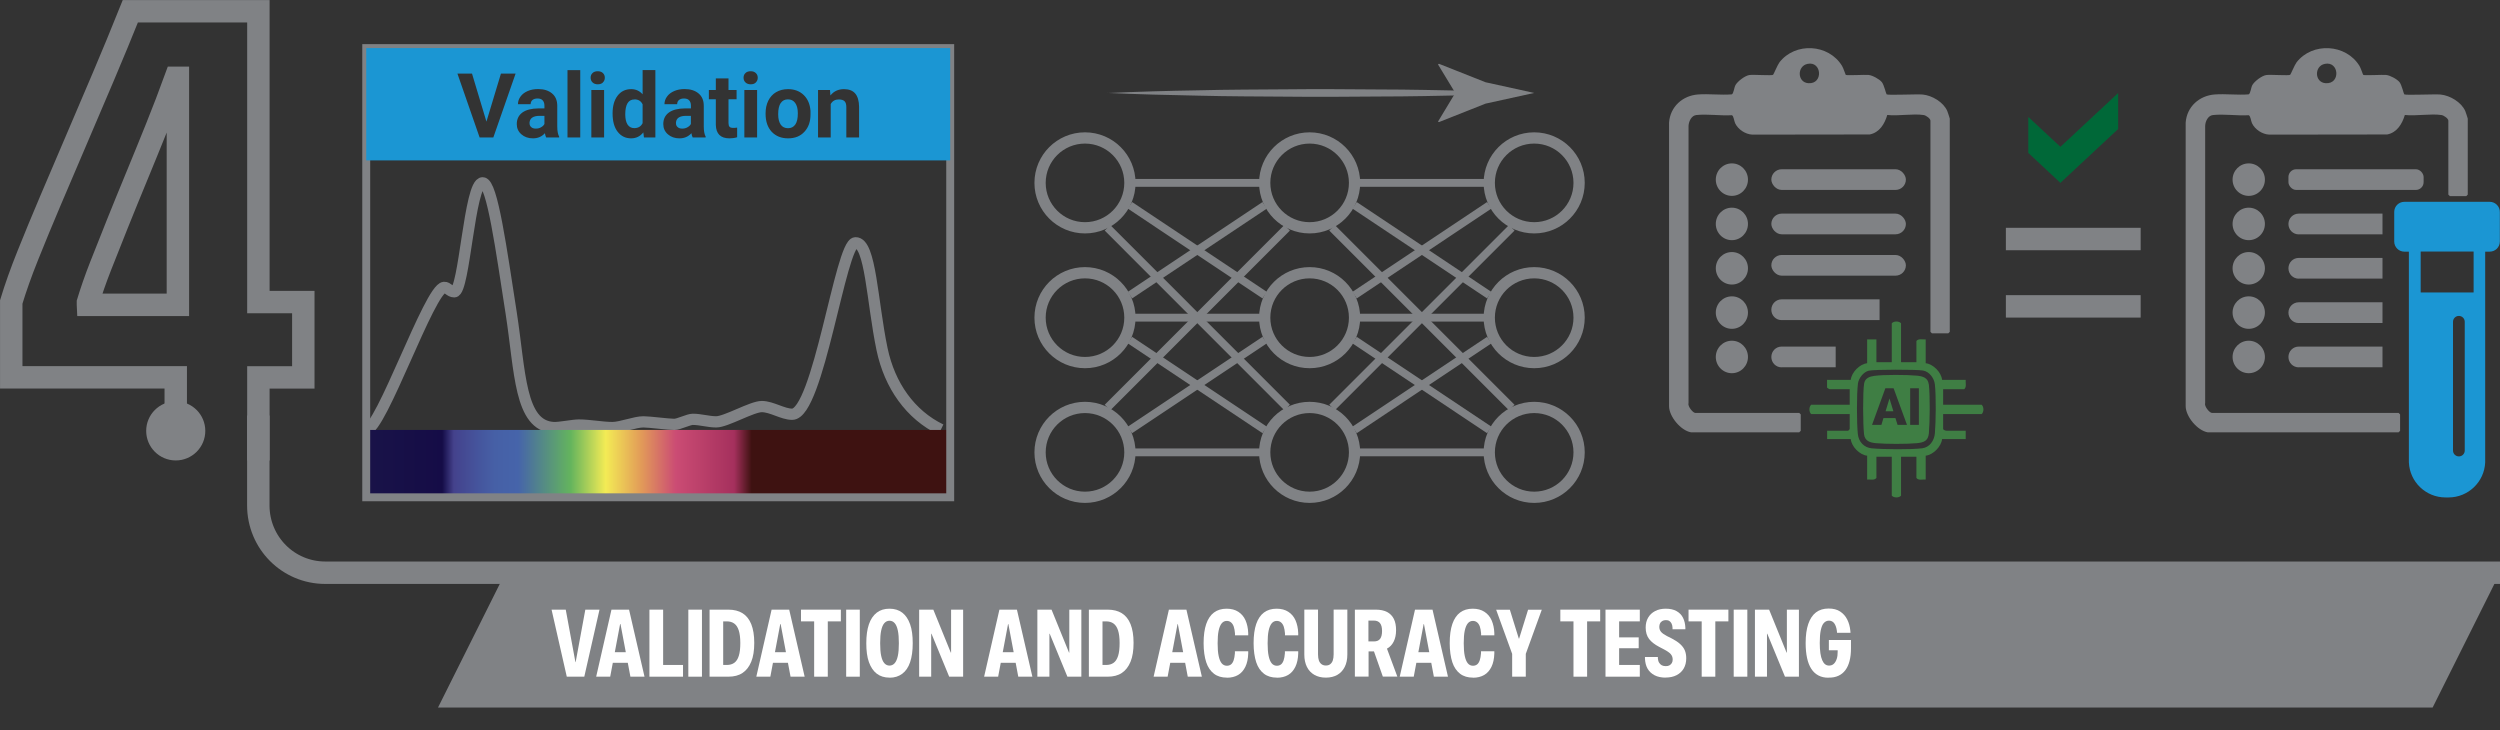 <?xml version="1.0" encoding="UTF-8"?><svg id="Layer_2" xmlns="http://www.w3.org/2000/svg" xmlns:xlink="http://www.w3.org/1999/xlink" viewBox="0 0 315.51 92.13"><rect x="0" y="0" width="315.51" height="92.13" fill="#333333" stroke="none"/><defs><style>.cls-1,.cls-2,.cls-3,.cls-4,.cls-5{fill:none;}.cls-6{fill:url(#linear-gradient);}.cls-7{fill:#1b96d3;}.cls-8{fill:#fff;}.cls-9{fill:#808285;}.cls-2{stroke-width:2.83px;}.cls-2,.cls-3,.cls-4,.cls-5{stroke:#808285;stroke-miterlimit:10;}.cls-3{stroke-width:1px;}.cls-4{stroke-width:.99px;}.cls-5{stroke-width:1.42px;}.cls-10{fill:#3f7e44;}.cls-11{fill:#006838;}</style><linearGradient id="linear-gradient" x1="46.22" y1="58.51" x2="119.92" y2="58.51" gradientUnits="userSpaceOnUse"><stop offset="0" stop-color="#191348"/><stop offset=".13" stop-color="#150c47"/><stop offset=".15" stop-color="#44428c"/><stop offset=".19" stop-color="#45549c"/><stop offset=".22" stop-color="#4660a6"/><stop offset=".26" stop-color="#4664aa"/><stop offset=".35" stop-color="#64b45d"/><stop offset=".41" stop-color="#f3eb55"/><stop offset=".47" stop-color="#e29c58"/><stop offset=".53" stop-color="#cb4c74"/><stop offset=".63" stop-color="#a5305d"/><stop offset=".66" stop-color="#3e1211"/><stop offset=".72" stop-color="#3e1211"/></linearGradient></defs><g id="Layer_1-2"><path class="cls-2" d="M22.18,54.57v-6.95H1.42v-9.51c.53-1.75,1.22-3.71,2.08-5.85.86-2.15,1.81-4.45,2.85-6.9,1.04-2.45,2.13-5,3.26-7.64,1.13-2.65,2.29-5.35,3.46-8.11,1.17-2.76,2.3-5.49,3.38-8.19h16.16v36.7h5.67v9.51h-5.67v10.49"/><path class="cls-9" d="M25.91,54.38c0,2.06-1.67,3.73-3.73,3.73s-3.73-1.67-3.73-3.73,1.67-3.73,3.73-3.73,3.73,1.67,3.73,3.73Z"/><path class="cls-2" d="M11.1,38.47h11.35V9.82h-.28c-.76,2.1-1.57,4.19-2.41,6.29-.84,2.1-1.69,4.16-2.53,6.21-.84,2.04-1.65,4.01-2.41,5.91-.76,1.9-1.47,3.68-2.12,5.34-.65,1.66-1.18,3.19-1.6,4.58v.31Z"/><path class="cls-2" d="M315.51,72.28H41.05c-4.67,0-8.45-3.78-8.45-8.5v-11.34"/><polygon class="cls-9" points="307.01 89.29 55.28 89.29 63.78 72.28 315.51 72.28 307.01 89.29"/><rect class="cls-1" x="69.45" y="75.17" width="195.59" height="16.95"/><path class="cls-8" d="M71.53,85.4l-1.92-8.46h1.79l1.22,6.62h.03l1.22-6.62h1.79l-1.92,8.46h-2.22Z"/><path class="cls-8" d="M75.24,85.4l1.93-8.46h1.68v1.82h-.59l-1.25,6.64h-1.77ZM76.49,83.65l.28-1.34h3.04l.28,1.34h-3.6ZM79.56,85.4l-1.25-6.64v-1.82h1.08l1.95,8.46h-1.78Z"/><path class="cls-8" d="M81.96,85.4v-8.46h1.73v6.98h2.51v1.48h-4.24Z"/><path class="cls-8" d="M86.87,85.4v-8.46h1.72v8.46h-1.72Z"/><path class="cls-8" d="M89.55,85.4v-8.46h2.38c.7,0,1.3.15,1.78.45s.85.76,1.1,1.38.38,1.41.38,2.36h0c0,.96-.12,1.75-.38,2.38s-.62,1.1-1.1,1.42-1.08.47-1.78.47h-2.38ZM91.28,83.92h.45c.38,0,.69-.09.94-.27s.44-.47.57-.88.19-.95.19-1.62h0c0-.67-.07-1.2-.2-1.6s-.32-.68-.57-.86-.56-.27-.94-.27h-.45v5.49Z"/><path class="cls-8" d="M95.45,85.4l1.93-8.46h1.68v1.82h-.59l-1.25,6.64h-1.77ZM96.7,83.65l.28-1.34h3.04l.28,1.34h-3.6ZM99.77,85.4l-1.25-6.64v-1.82h1.08l1.95,8.46h-1.78Z"/><path class="cls-8" d="M102.75,85.4v-6.98h-1.66v-1.48h5.03v1.48h-1.65v6.98h-1.72Z"/><path class="cls-8" d="M106.79,85.4v-8.46h1.72v8.46h-1.72Z"/><path class="cls-8" d="M112.26,85.52c-.64,0-1.18-.17-1.61-.5s-.76-.82-.99-1.46-.33-1.44-.33-2.38h0c0-.95.11-1.75.33-2.39s.55-1.13.99-1.47.97-.5,1.61-.5,1.18.17,1.61.5.76.82.99,1.47.33,1.44.33,2.38h0c0,.96-.11,1.75-.33,2.4s-.55,1.13-.99,1.46-.97.5-1.61.5ZM112.26,84c.25,0,.47-.1.65-.3s.31-.51.4-.92.13-.95.13-1.6h0c0-.66-.04-1.19-.13-1.61s-.22-.73-.4-.93-.39-.3-.65-.3-.47.1-.65.3-.31.51-.4.93-.13.95-.13,1.6h0c0,.66.04,1.2.13,1.61s.22.72.4.92.39.3.65.3Z"/><path class="cls-8" d="M116,85.4v-8.46h1.79l2.66,6.54-.93-1.12h.51v-5.42s1.52,0,1.52,0v8.46h-1.76l-2.69-6.53.93,1.11h-.51v5.42s-1.52,0-1.52,0Z"/><path class="cls-8" d="M124.2,85.4l1.93-8.46h1.68v1.82h-.59l-1.25,6.64h-1.77ZM125.44,83.65l.28-1.34h3.04l.28,1.34h-3.6ZM128.51,85.4l-1.25-6.64v-1.82h1.08l1.95,8.46h-1.78Z"/><path class="cls-8" d="M130.92,85.4v-8.46h1.79l2.66,6.54-.93-1.12h.51v-5.42s1.52,0,1.52,0v8.46h-1.76l-2.69-6.53.93,1.11h-.51v5.42s-1.52,0-1.52,0Z"/><path class="cls-8" d="M137.42,85.4v-8.46h2.38c.7,0,1.3.15,1.78.45s.85.76,1.1,1.38.38,1.41.38,2.36h0c0,.96-.12,1.75-.38,2.38s-.62,1.1-1.1,1.42-1.08.47-1.78.47h-2.38ZM139.15,83.92h.45c.38,0,.69-.09.94-.27s.44-.47.57-.88.19-.95.19-1.62h0c0-.67-.07-1.2-.2-1.6s-.32-.68-.57-.86-.56-.27-.94-.27h-.45v5.49Z"/><path class="cls-8" d="M145.59,85.4l1.93-8.46h1.68v1.82h-.59l-1.25,6.64h-1.77ZM146.83,83.65l.28-1.34h3.04l.28,1.34h-3.6ZM149.9,85.4l-1.25-6.64v-1.82h1.08l1.95,8.46h-1.78Z"/><path class="cls-8" d="M154.83,85.52c-.64,0-1.19-.16-1.62-.49s-.77-.81-.98-1.45-.33-1.45-.33-2.41h0c0-.97.11-1.78.33-2.42s.55-1.13.98-1.45.96-.48,1.59-.48c.59,0,1.08.13,1.48.39s.71.62.91,1.08.32,1,.34,1.61v.28s-1.67,0-1.67,0v-.25c-.03-.34-.08-.63-.16-.86s-.2-.41-.35-.53-.32-.18-.52-.18c-.26,0-.47.1-.64.3s-.3.51-.39.92-.13.95-.13,1.6h0c0,.66.04,1.19.13,1.61s.22.73.39.93.39.3.65.3c.2,0,.38-.06.52-.17s.25-.29.33-.52.13-.53.16-.89v-.25h1.68v.29c-.02.66-.14,1.22-.36,1.67s-.52.8-.91,1.03-.87.35-1.42.35Z"/><path class="cls-8" d="M161.14,85.52c-.64,0-1.19-.16-1.62-.49s-.77-.81-.98-1.45-.33-1.45-.33-2.41h0c0-.97.11-1.78.33-2.42s.55-1.13.98-1.45.96-.48,1.59-.48c.59,0,1.08.13,1.48.39s.71.62.91,1.08.32,1,.34,1.61v.28s-1.67,0-1.67,0v-.25c-.03-.34-.08-.63-.16-.86s-.2-.41-.35-.53-.32-.18-.52-.18c-.26,0-.47.1-.64.3s-.3.51-.39.92-.13.95-.13,1.6h0c0,.66.04,1.19.13,1.61s.22.73.39.93.39.3.65.3c.2,0,.38-.06.52-.17s.25-.29.33-.52.13-.53.16-.89v-.25h1.68v.29c-.02.66-.14,1.22-.36,1.67s-.52.8-.91,1.03-.87.35-1.42.35Z"/><path class="cls-8" d="M167.33,85.52c-.56,0-1.05-.12-1.45-.35s-.72-.56-.94-1-.33-.96-.33-1.57v-5.67h1.73v5.66c0,.31.04.57.11.77s.19.36.34.47.33.16.54.16.4-.05.54-.16.26-.26.33-.47.11-.46.11-.77v-5.66h1.73v5.67c0,.61-.11,1.14-.33,1.57s-.53.77-.93,1-.89.35-1.46.35Z"/><path class="cls-8" d="M170.99,85.4v-8.46h2.64c.57,0,1.05.1,1.43.3s.66.49.85.87.28.86.28,1.42h0c0,.56-.1,1.04-.3,1.44s-.48.7-.85.89l1.31,3.53h-1.83l-1.12-3.18h-.68v3.18h-1.72ZM172.71,80.95h.69c.35,0,.61-.11.77-.32s.25-.54.25-.99h0c0-.46-.09-.79-.26-1s-.43-.32-.77-.32h-.69v2.62Z"/><path class="cls-8" d="M176.65,85.4l1.93-8.46h1.68v1.82h-.59l-1.25,6.64h-1.77ZM177.89,83.65l.28-1.34h3.04l.28,1.34h-3.6ZM180.96,85.4l-1.25-6.64v-1.82h1.08l1.95,8.46h-1.78Z"/><path class="cls-8" d="M185.89,85.52c-.64,0-1.19-.16-1.62-.49s-.77-.81-.98-1.45-.33-1.45-.33-2.41h0c0-.97.11-1.78.33-2.42s.55-1.13.98-1.45.96-.48,1.59-.48c.59,0,1.08.13,1.48.39s.71.62.91,1.08.32,1,.34,1.61v.28s-1.67,0-1.67,0v-.25c-.03-.34-.08-.63-.16-.86s-.2-.41-.35-.53-.32-.18-.52-.18c-.26,0-.47.1-.64.3s-.3.51-.39.92-.13.95-.13,1.6h0c0,.66.04,1.19.13,1.61s.22.73.39.93.39.3.65.3c.2,0,.38-.06.52-.17s.25-.29.33-.52.13-.53.16-.89v-.25h1.68v.29c-.02.66-.14,1.22-.36,1.67s-.52.8-.91,1.03-.87.35-1.42.35Z"/><path class="cls-8" d="M190.84,85.4v-2.88l-2.02-5.57h1.73l1.13,3.64h.04l1.13-3.64h1.73l-2.02,5.57v2.88h-1.72Z"/><path class="cls-8" d="M198.58,85.4v-6.98h-1.66v-1.48h5.03v1.48h-1.65v6.98h-1.72Z"/><path class="cls-8" d="M202.62,85.4v-8.46h4.33v1.48h-2.61v2.02h2.47v1.37h-2.47v2.11h2.61v1.48h-4.33Z"/><path class="cls-8" d="M210.23,85.52c-.56,0-1.04-.1-1.42-.3s-.68-.48-.88-.83-.31-.79-.33-1.28v-.19h1.63v.19c.02.21.07.39.16.53s.2.25.33.32.3.11.5.11.35-.03.47-.1.23-.17.3-.29.11-.27.11-.44h0c0-.27-.08-.49-.24-.68s-.45-.39-.87-.61l-.61-.32c-.55-.29-.98-.62-1.26-.99s-.43-.85-.43-1.43h0c0-.49.1-.9.31-1.26s.5-.63.88-.83.83-.3,1.35-.3.99.1,1.35.3.64.48.82.84.28.78.3,1.25v.21s-1.62,0-1.62,0v-.19c-.01-.21-.05-.39-.12-.53s-.16-.25-.28-.33-.27-.11-.45-.11c-.17,0-.31.04-.44.11s-.22.17-.28.29-.1.27-.1.44h0c0,.25.07.46.22.64s.4.35.74.53l.62.31c.44.23.8.47,1.06.71s.46.5.58.79.18.62.18.99h0c0,.51-.11.94-.32,1.3s-.51.64-.9.84-.85.3-1.39.3Z"/><path class="cls-8" d="M214.76,85.4v-6.98h-1.66v-1.48h5.03v1.48h-1.65v6.98h-1.72Z"/><path class="cls-8" d="M218.8,85.4v-8.46h1.72v8.46h-1.72Z"/><path class="cls-8" d="M221.48,85.4v-8.46h1.79l2.66,6.54-.93-1.12h.51v-5.42s1.52,0,1.52,0v8.46h-1.76l-2.69-6.53.93,1.11h-.51v5.42s-1.52,0-1.52,0Z"/><path class="cls-8" d="M230.75,85.53c-.48,0-.89-.09-1.25-.28s-.66-.46-.9-.83-.42-.82-.54-1.37-.18-1.17-.18-1.89h0c0-.97.11-1.77.33-2.41s.54-1.13.97-1.46.96-.49,1.6-.49c.59,0,1.07.12,1.46.38s.68.59.89,1.01.34.89.39,1.41l.02.26h-1.7l-.02-.24c-.05-.39-.16-.71-.32-.94s-.39-.35-.68-.35c-.25,0-.46.1-.64.29s-.3.5-.39.91-.13.96-.13,1.62h0c0,.51.03.94.08,1.29s.13.65.23.88.22.4.36.51.31.17.5.17c.24,0,.44-.07.6-.22s.28-.35.37-.62.12-.56.12-.9v-.19h-1.11v-1.3h2.79v1.07c0,.59-.06,1.12-.18,1.58s-.29.84-.53,1.16-.53.55-.88.71-.76.24-1.23.23Z"/><path class="cls-5" d="M46.22,54.26c1.86,0,8-17.84,9.83-17.99.44-.04.72.56,1.28.56,1.28,0,1.92-13.81,3.59-13.76,1.2.04,2.35,8.45,3.59,16.41,1.16,7.45,1.04,14.24,5.35,14.48.74.04,2.46-.32,3.2-.32,1.3,0,2.94.32,4.23.32,1.08,0,2.84-.72,3.91-.72.78,0,3.14.32,3.91.32.52,0,1.8-.64,2.32-.64.98,0,1.98.32,2.96.32,1.24,0,4.51-1.93,5.75-1.93s2.66.97,3.83.97c3.28,0,6.13-21.56,7.99-21.64,1.92-.08,2.11,7.47,3.36,13.43.96,4.59,3.59,8.29,7.43,10.14"/><rect class="cls-6" x="46.22" y="54.26" width="73.7" height="8.5"/><rect class="cls-3" x="46.22" y="6.07" width="73.7" height="56.69"/><path class="cls-7" d="M80.07,12.55c-.77,0-1.16.63-1.16,1.88,0,.56.1.99.29,1.29.2.3.48.45.85.45.49,0,.84-.21,1.05-.63v-2.37c-.2-.42-.54-.63-1.04-.63Z"/><path class="cls-7" d="M85.31,15.46v.09c0,.2.06.36.21.49.14.13.33.19.58.19s.45-.05.65-.16c.2-.11.35-.25.44-.42v-1.03h-.6c-.8,0-1.23.28-1.28.83Z"/><path class="cls-7" d="M99.44,12.54c-.39,0-.69.15-.91.46-.21.3-.32.78-.32,1.42,0,.57.11,1,.32,1.31.21.3.52.45.92.45s.69-.15.91-.45c.22-.3.33-.77.33-1.43,0-.56-.11-.99-.33-1.3-.22-.31-.52-.46-.92-.46Z"/><path class="cls-7" d="M66.83,15.46v.09c0,.2.06.36.21.49.14.13.33.19.58.19s.45-.05.65-.16c.2-.11.35-.25.44-.42v-1.03h-.6c-.8,0-1.23.28-1.28.83Z"/><path class="cls-7" d="M46.22,6.07v14.17h73.7V6.07H46.22ZM62.26,17.35h-1.73l-2.8-8.06h1.84l1.82,6.06,1.83-6.06h1.85l-2.81,8.06ZM70.55,17.35h-1.62c-.07-.14-.13-.32-.16-.54-.39.43-.89.65-1.51.65-.59,0-1.07-.17-1.46-.51-.39-.34-.58-.77-.58-1.29,0-.63.24-1.12.71-1.46.47-.34,1.15-.51,2.04-.52h.74v-.34c0-.28-.07-.5-.21-.66-.14-.17-.37-.25-.67-.25-.27,0-.48.07-.63.19-.15.13-.23.31-.23.53h-1.6c0-.35.11-.67.32-.96.21-.3.52-.53.91-.7s.83-.25,1.32-.25c.74,0,1.32.19,1.76.56s.65.89.65,1.56v2.6c0,.57.08,1,.24,1.29v.09ZM73.23,17.35h-1.61v-8.5h1.61v8.5ZM76.24,17.35h-1.61v-5.99h1.61v5.99ZM76.09,10.41c-.16.16-.38.23-.65.23s-.49-.08-.65-.23c-.16-.15-.25-.35-.25-.6s.08-.44.24-.59c.16-.16.38-.23.66-.23s.49.08.65.23c.16.15.24.35.24.59s-.08.44-.25.6ZM82.71,17.35h-1.44l-.08-.64c-.4.5-.91.75-1.54.75-.71,0-1.27-.28-1.7-.83s-.64-1.33-.64-2.32c0-.93.21-1.68.63-2.23s.99-.83,1.72-.83c.58,0,1.06.22,1.44.65v-3.06h1.61v8.5ZM89.04,17.35h-1.62c-.07-.14-.13-.32-.16-.54-.39.43-.89.65-1.51.65-.59,0-1.07-.17-1.46-.51-.39-.34-.58-.77-.58-1.29,0-.63.24-1.12.71-1.46.47-.34,1.15-.51,2.04-.52h.74v-.34c0-.28-.07-.5-.21-.66-.14-.17-.37-.25-.67-.25-.27,0-.48.07-.63.19-.15.13-.23.31-.23.53h-1.6c0-.35.11-.67.32-.96.21-.3.52-.53.91-.7s.83-.25,1.32-.25c.74,0,1.32.19,1.76.56s.65.89.65,1.56v2.6c0,.57.08,1,.24,1.29v.09ZM93.03,17.32c-.31.1-.64.14-.97.14-1.12,0-1.69-.57-1.72-1.7v-3.23h-.88v-1.17h.88v-1.47h1.6v1.47h1.02v1.17h-1.02v2.99c0,.22.04.38.13.48.08.1.25.14.49.14.18,0,.33-.01.47-.04v1.21ZM95.55,17.35h-1.61v-5.99h1.61v5.99ZM95.39,10.41c-.16.16-.38.23-.65.23s-.49-.08-.65-.23c-.16-.15-.25-.35-.25-.6s.08-.44.24-.59c.16-.16.38-.23.66-.23s.49.08.65.23c.16.15.24.35.24.59s-.08.44-.25.6ZM101.52,16.63c-.51.56-1.2.83-2.06.83s-1.55-.28-2.07-.83c-.51-.55-.77-1.31-.77-2.26v-.07c0-.59.11-1.12.34-1.59.23-.46.56-.83.99-1.08.43-.25.93-.38,1.5-.38.81,0,1.47.25,1.98.74.51.49.8,1.17.86,2.01v.41c.01.92-.25,1.66-.76,2.21ZM108.41,17.35h-1.6v-3.83c0-.34-.07-.59-.22-.74-.15-.15-.39-.23-.74-.23-.45,0-.79.19-1.01.58v4.22h-1.6v-5.99h1.51l.05.69c.43-.54,1-.8,1.72-.8.63,0,1.11.19,1.42.56s.47.93.48,1.67v3.87Z"/><circle class="cls-5" cx="136.93" cy="23.08" r="5.67"/><circle class="cls-5" cx="136.93" cy="40.09" r="5.67"/><circle class="cls-5" cx="136.93" cy="57.09" r="5.67"/><circle class="cls-5" cx="165.28" cy="23.08" r="5.67"/><circle class="cls-5" cx="165.28" cy="40.09" r="5.67"/><circle class="cls-5" cx="165.28" cy="57.09" r="5.67"/><circle class="cls-5" cx="193.62" cy="23.08" r="5.67"/><circle class="cls-5" cx="193.62" cy="40.09" r="5.67"/><circle class="cls-5" cx="193.62" cy="57.09" r="5.67"/><line class="cls-4" x1="142.6" y1="23.08" x2="159.61" y2="23.08"/><line class="cls-4" x1="142.6" y1="25.91" x2="159.61" y2="37.25"/><line class="cls-4" x1="139.77" y1="28.75" x2="162.44" y2="51.43"/><line class="cls-4" x1="142.6" y1="57.09" x2="159.61" y2="57.09"/><line class="cls-4" x1="142.6" y1="54.26" x2="159.61" y2="42.92"/><line class="cls-4" x1="139.77" y1="51.43" x2="162.44" y2="28.75"/><line class="cls-4" x1="142.6" y1="40.09" x2="159.61" y2="40.09"/><line class="cls-4" x1="142.6" y1="37.25" x2="159.61" y2="25.91"/><line class="cls-4" x1="142.6" y1="42.92" x2="159.61" y2="54.26"/><line class="cls-4" x1="170.95" y1="23.08" x2="187.95" y2="23.08"/><line class="cls-4" x1="170.95" y1="25.91" x2="187.95" y2="37.25"/><line class="cls-4" x1="168.11" y1="28.75" x2="190.79" y2="51.43"/><line class="cls-4" x1="170.95" y1="57.09" x2="187.95" y2="57.09"/><line class="cls-4" x1="170.95" y1="54.26" x2="187.95" y2="42.92"/><line class="cls-4" x1="168.11" y1="51.43" x2="190.79" y2="28.75"/><line class="cls-4" x1="170.95" y1="40.09" x2="187.95" y2="40.09"/><line class="cls-4" x1="170.95" y1="37.25" x2="187.95" y2="25.91"/><line class="cls-4" x1="170.95" y1="42.92" x2="187.95" y2="54.26"/><path class="cls-9" d="M139.77,11.74c3.81-.17,7.62-.28,11.43-.34,3.81-.1,7.62-.1,11.43-.13,3.81-.05,7.62,0,11.43.02,3.81,0,7.62.1,11.43.17v.55c-3.81.08-7.62.17-11.43.17-3.81.02-7.62.07-11.43.02-3.81-.03-7.62-.03-11.43-.13-3.81-.07-7.62-.17-11.43-.34Z"/><path class="cls-9" d="M183.67,11.74l-2.19-3.61.12-.08,5.88,2.33c2.05.45,4.1.9,6.14,1.35-2.05.45-4.1.9-6.14,1.35l-5.88,2.33-.12-.06,2.19-3.63Z"/><ellipse class="cls-9" cx="283.8" cy="28.26" rx="2.04" ry="2.05"/><ellipse class="cls-9" cx="283.8" cy="22.67" rx="2.04" ry="2.05"/><rect class="cls-9" x="288.81" y="21.36" width="17.06" height="2.61" rx=".98" ry=".98"/><path class="cls-9" d="M278.62,54.56c-1.29-.22-2.77-1.98-2.78-3.3V15.48c.14-2.01,1.72-3.42,3.68-3.56,1.38-.1,2.87.1,4.26-.01.25-.08.29-.86.49-1.2.28-.47,1.19-1.16,1.74-1.24s2.84.1,3.02-.03c.07-.05.57-1.27.81-1.58,2-2.56,6.22-2.33,7.93.45.18.29.43,1.1.48,1.14.11.1,2.46-.04,2.9.01.49.05,1.38.53,1.68.91.28.35.53,1.49.6,1.54.19.13,3.9-.05,4.58.02,1.2.12,2.61.96,3.11,2.07.05.12.32.92.32.97v9.59s-.18.19-.19.19h-2.07s-.19-.18-.19-.19v-9.33c0-.27-.56-.66-.85-.71-1.37-.21-3.21.15-4.64-.01-.34,1.13-.99,2.22-2.23,2.46l-14.88.02c-.88-.04-1.81-.65-2.18-1.44-.14-.3-.18-.93-.42-1.01-1.43.09-3.13-.18-4.52-.02-.61.07-.95.79-.97,1.36v35c-.15.38.56,1.23.85,1.23h23.56s.19.18.19.19v2.07s-.18.19-.19.19h-24.08ZM293.4,8.06c-1.36.28-1.31,2.34.1,2.44,1.93.14,1.72-2.82-.1-2.44Z"/><ellipse class="cls-9" cx="283.8" cy="33.86" rx="2.04" ry="2.05"/><ellipse class="cls-9" cx="283.8" cy="45.05" rx="2.04" ry="2.05"/><ellipse class="cls-9" cx="283.8" cy="39.45" rx="2.04" ry="2.05"/><path class="cls-9" d="M290.11,29.57h10.57v-2.61h-10.57c-.72,0-1.3.58-1.3,1.31s.58,1.31,1.3,1.31Z"/><path class="cls-9" d="M290.11,35.16h10.57v-2.61h-10.57c-.72,0-1.3.58-1.3,1.31s.58,1.31,1.3,1.31Z"/><path class="cls-9" d="M290.11,40.76h10.57v-2.61h-10.57c-.72,0-1.3.58-1.3,1.31s.58,1.31,1.3,1.31Z"/><path class="cls-9" d="M290.11,46.35h10.57v-2.61h-10.57c-.72,0-1.3.58-1.3,1.31s.58,1.31,1.3,1.31Z"/><path class="cls-7" d="M314.23,25.47h-10.79c-.71,0-1.28.57-1.28,1.28v3.73c0,.7.57,1.28,1.28,1.28h.57v26.59h0c.1,2.46,2.13,4.43,4.63,4.43h.37c2.5,0,4.53-1.97,4.63-4.43h0v-26.59h.57c.71,0,1.28-.57,1.28-1.28v-3.73c0-.7-.57-1.28-1.28-1.28ZM311.06,56.86c0,.41-.33.74-.74.74s-.74-.33-.74-.74v-16.25c0-.41.33-.74.74-.74s.74.33.74.74v16.25ZM312.18,36.91h-6.68v-5.17h6.68v5.17Z"/><rect class="cls-9" x="223.55" y="21.36" width="16.98" height="2.61" rx="1.31" ry="1.31"/><ellipse class="cls-9" cx="218.57" cy="22.67" rx="2.03" ry="2.05"/><ellipse class="cls-9" cx="218.57" cy="28.26" rx="2.03" ry="2.05"/><ellipse class="cls-9" cx="218.57" cy="33.86" rx="2.03" ry="2.05"/><ellipse class="cls-9" cx="218.57" cy="45.05" rx="2.03" ry="2.05"/><ellipse class="cls-9" cx="218.57" cy="39.45" rx="2.03" ry="2.05"/><path class="cls-9" d="M224.84,46.35h6.83v-2.61h-6.83c-.71,0-1.29.58-1.29,1.31s.58,1.31,1.29,1.31Z"/><rect class="cls-9" x="223.55" y="26.96" width="16.98" height="2.61" rx="1.31" ry="1.31"/><rect class="cls-9" x="223.55" y="32.18" width="16.98" height="2.61" rx="1.31" ry="1.31"/><path class="cls-9" d="M224.84,40.39h12.37v-2.61h-12.37c-.71,0-1.29.58-1.29,1.31s.58,1.31,1.29,1.31Z"/><path class="cls-9" d="M213.41,54.56c-1.28-.22-2.76-1.98-2.77-3.3V15.48c.14-2.01,1.71-3.42,3.67-3.56,1.37-.1,2.86.1,4.24-.01.25-.08.29-.86.49-1.2.28-.47,1.19-1.16,1.73-1.24s2.83.1,3-.03c.07-.05.57-1.27.81-1.58,1.99-2.56,6.19-2.33,7.89.45.18.29.43,1.1.47,1.14.11.1,2.44-.04,2.89.01.49.05,1.37.53,1.67.91.28.35.53,1.49.6,1.54.19.13,3.89-.05,4.56.02,1.19.12,2.6.96,3.09,2.07.05.12.32.92.32.97v26.91s-.18.19-.19.19h-2.06s-.19-.18-.19-.19V15.23c0-.27-.56-.66-.84-.71-1.37-.21-3.19.15-4.61-.01-.33,1.13-.98,2.22-2.22,2.46l-14.81.02c-.87-.04-1.8-.65-2.17-1.44-.14-.3-.18-.93-.41-1.01-1.42.09-3.11-.18-4.5-.02-.6.07-.94.79-.97,1.36v35c-.14.38.56,1.23.84,1.23h13.13s.19.18.19.19v2.07s-.18.19-.19.19h-13.64ZM228.12,8.06c-1.35.28-1.31,2.34.1,2.44,1.92.14,1.71-2.82-.1-2.44Z"/><path class="cls-10" d="M239.92,45.71h1.94v-2.68c.28-.34.78-.16,1.17-.2v3.01c.95.11,1.97,1.14,2.07,2.1h2.98c-.04.39.14.9-.19,1.18h-2.66v1.96h4.86c.3.26.3.92,0,1.18h-4.86v1.9c.08.12.32.2.45.2h2.4v1.05h-2.98c-.11.96-1.13,1.99-2.07,2.1v3.01c-.39-.04-.89.15-1.17-.2v-2.68h-1.94v4.91c-.26.3-.91.3-1.17,0v-4.91h-1.94v2.68c-.28.34-.78.16-1.17.2v-3.01c-.95-.11-1.96-1.13-2.07-2.1h-2.98v-1.05h2.66l.19-.2v-1.9h-4.86c-.3-.26-.3-.92,0-1.18h4.86v-1.96h-2.53s-.3-.13-.33-.22v-.96h2.99c.11-.96,1.12-1.99,2.07-2.1v-3.01h1.17v2.88h1.94v-4.91c.26-.3.91-.3,1.17,0v4.91ZM235.86,46.78c-.68.15-1.28.94-1.38,1.62-.17,1.3-.16,5.08-.01,6.41.11.97.79,1.68,1.74,1.77,1.45.14,4.95.17,6.36,0,.96-.12,1.54-.96,1.62-1.9.13-1.48.16-4.71,0-6.16-.09-.79-.69-1.62-1.5-1.76s-6.12-.14-6.83.02Z"/><polygon class="cls-10" points="237.97 51.9 238.95 51.9 238.46 50.29 237.97 51.9"/><path class="cls-10" d="M243.42,48.52c-.1-.85-.74-1.03-1.49-1.11-1.22-.12-4.22-.14-5.41.03-.58.08-1.15.29-1.26.96-.18,1.14-.15,5.22-.01,6.41.1.84.74,1.05,1.49,1.12,1.3.12,3.9.12,5.19,0,.88-.09,1.41-.29,1.5-1.24.13-1.43.16-4.76,0-6.16ZM239.48,53.62l-.27-.86h-1.51l-.26.86h-1.18l1.68-4.62h1.04l1.69,4.62h-1.18ZM242.17,53.62h-1.1v-4.62h1.1v4.62Z"/><rect class="cls-9" x="253.15" y="28.75" width="17.01" height="2.83"/><rect class="cls-9" x="253.15" y="37.25" width="17.01" height="2.83"/><path class="cls-11" d="M267.32,16.28l-7.29,6.8-4.05-3.78v-4.54l4.05,3.77,7.29-6.79v4.54Z"/></g></svg>
